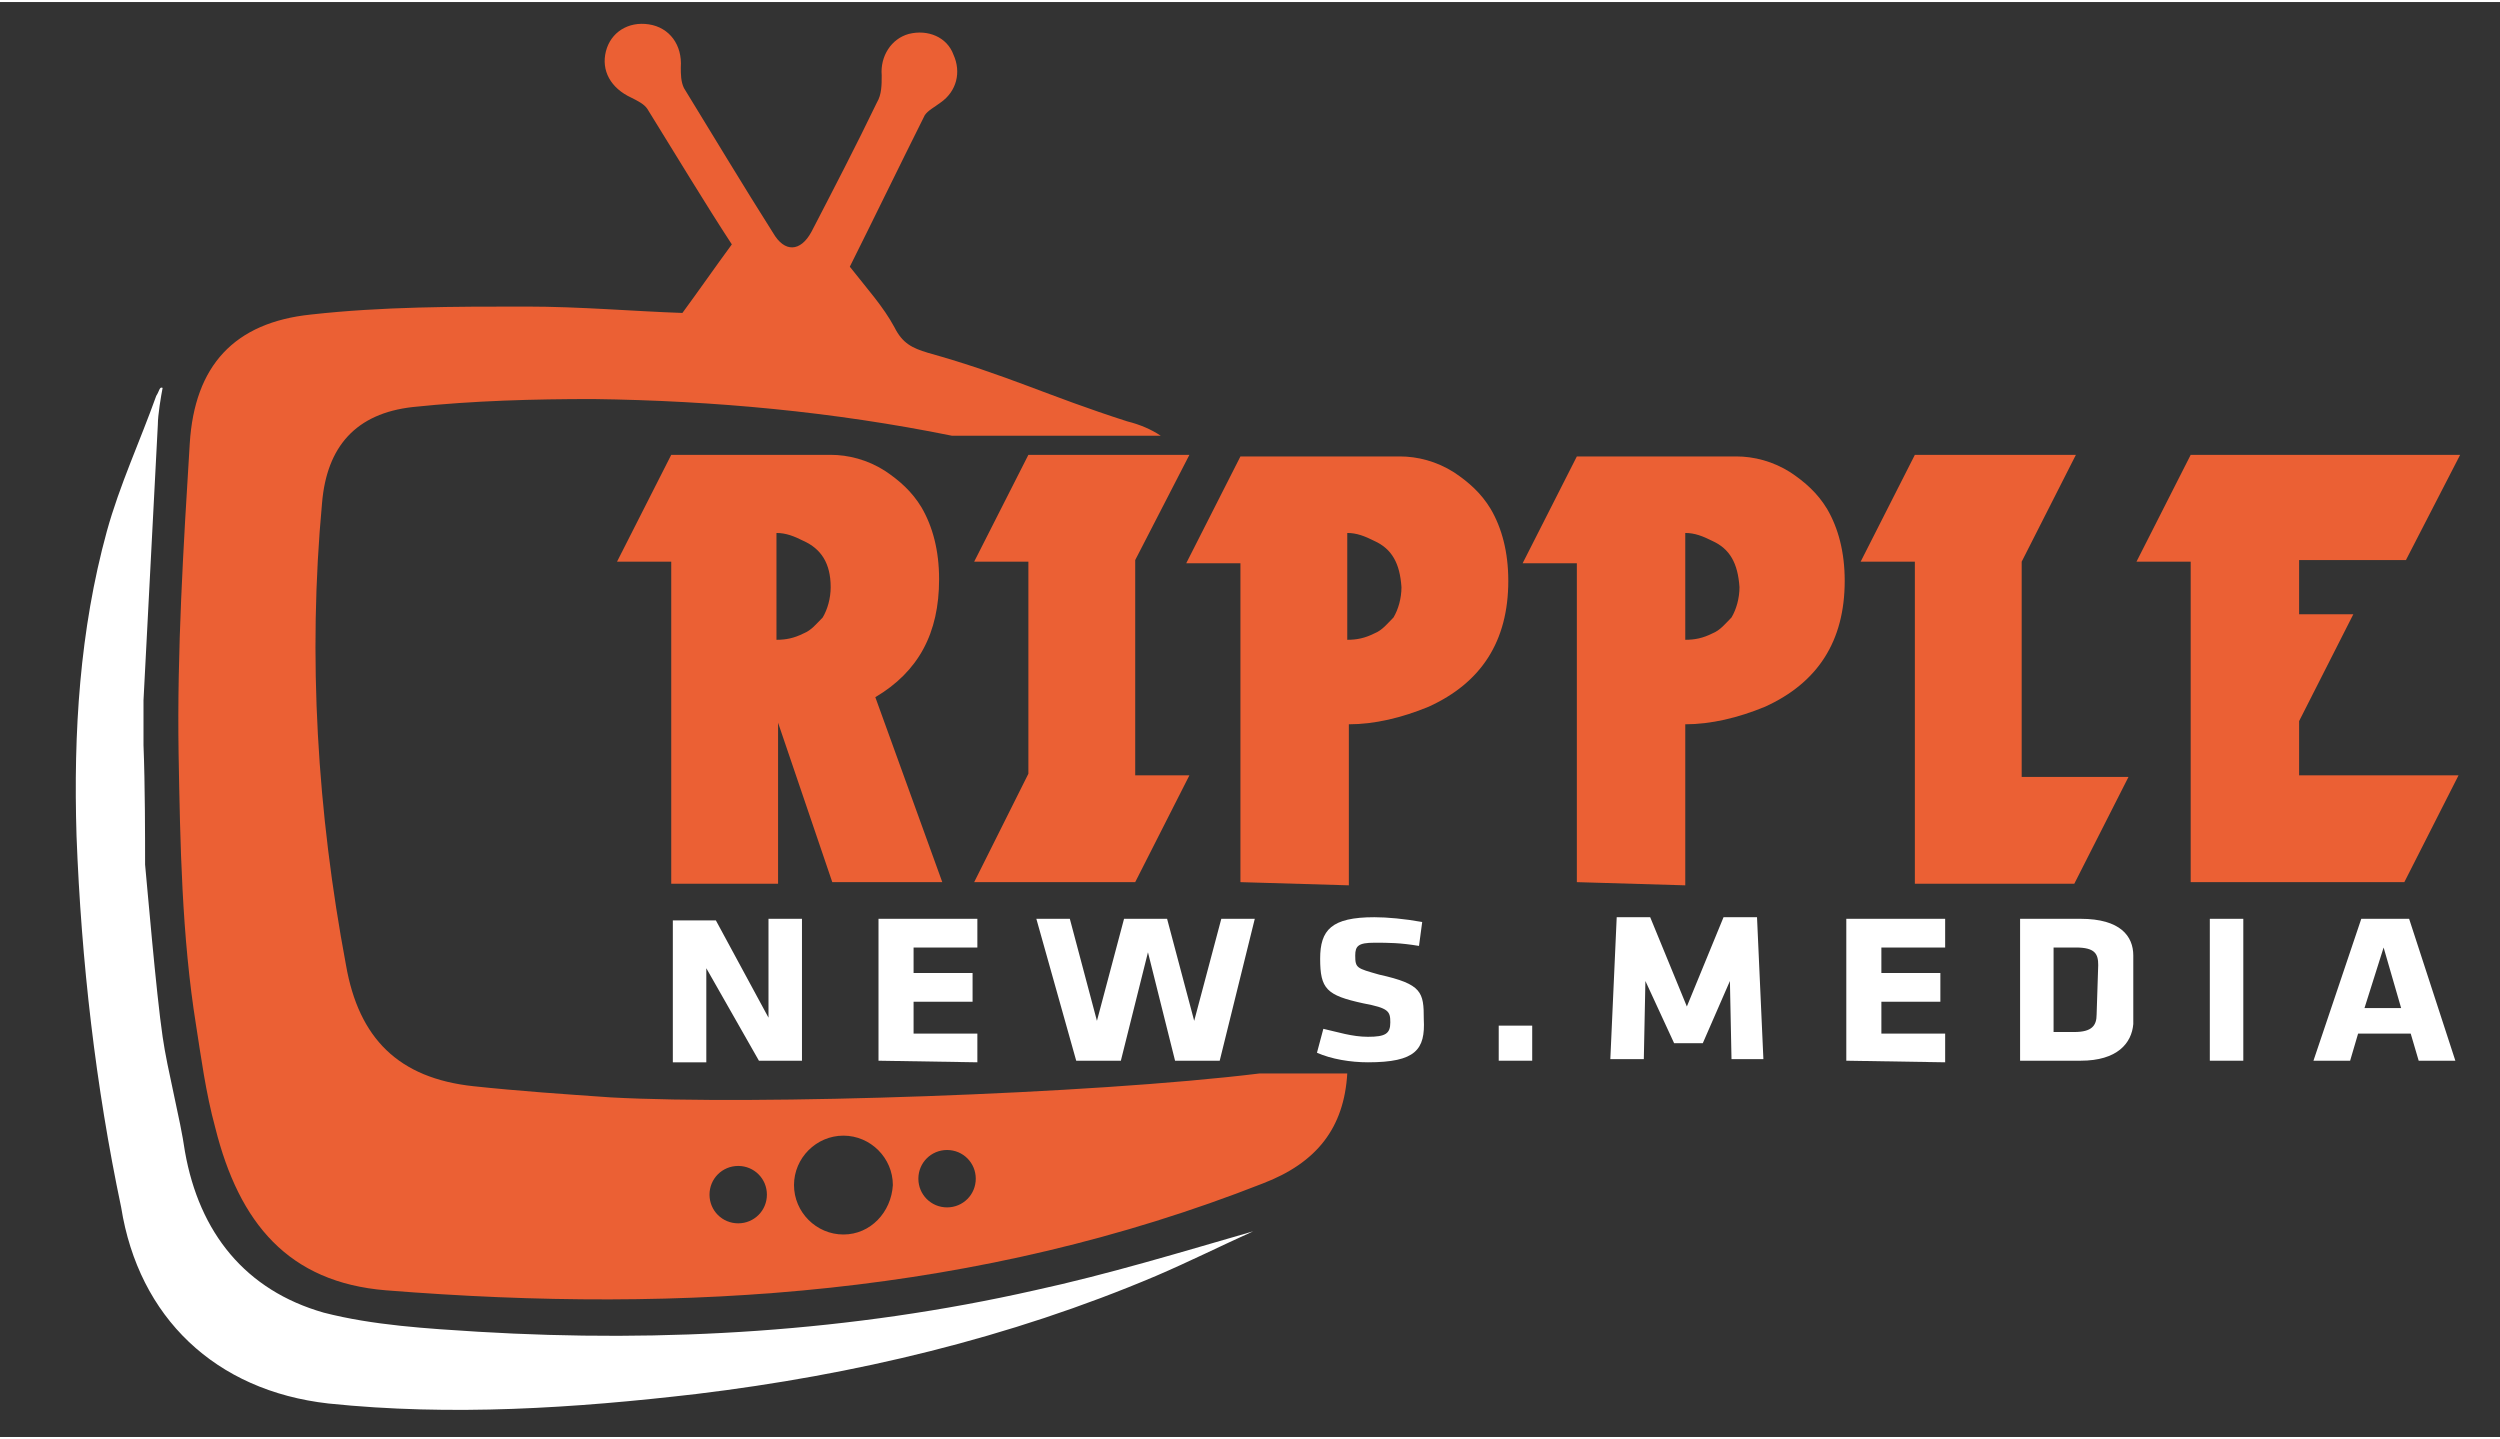 <?xml version="1.0" encoding="utf-8"?>
<!-- Generator: Adobe Illustrator 19.0.0, SVG Export Plug-In . SVG Version: 6.00 Build 0)  -->
<svg version="1.1" id="Layer_1" xmlns="http://www.w3.org/2000/svg" xmlns:xlink="http://www.w3.org/1999/xlink" x="0px" y="0px"
	 width="205px" height="118px" viewBox="-71 0 156.8 90" style="enable-background:new -71 0 156.8 90;" xml:space="preserve">
<rect x="-71" y="0" width="156.8" height="90" fill="#333333" stroke="none"/>
<style type="text/css">
	.st0{fill:#EB6034;}
	.st1{fill:#FFFFFF;}
</style>
<path id="XMLID_58_" class="st0" d="M-22.2,45.2v10.1h-6.7V35.1h-3.4l3.4-6.7h10c1.1,0,2.3,0.3,3.4,1c0.9,0.6,1.7,1.3,2.3,2.3
	c0.7,1.2,1.1,2.7,1.1,4.5c0,3.4-1.3,5.8-4,7.4l4.2,11.6h-6.9L-22.2,45.2z M-20.6,33.8c-0.6-0.3-1.1-0.5-1.7-0.5V40
	c0.6,0,1.1-0.1,1.7-0.4c0.5-0.2,0.8-0.6,1.2-1c0.3-0.5,0.5-1.2,0.5-1.9C-18.9,35.2-19.5,34.3-20.6,33.8z"/>
<path id="XMLID_24_" class="st0" d="M3.6,28.4L0.2,35v13.5h3.4l-3.4,6.7H-9.9l3.4-6.8V35.1h-3.4l3.4-6.7L3.6,28.4L3.6,28.4z"/>
<path id="XMLID_54_" class="st0" d="M6.8,55.2v-20H3.4l3.4-6.7h10c1.1,0,2.3,0.3,3.4,1c0.9,0.6,1.7,1.3,2.3,2.3
	c0.7,1.2,1.1,2.7,1.1,4.5c0,3.8-1.7,6.4-5,7.9c-1.7,0.7-3.4,1.1-5,1.1v10.1L6.8,55.2L6.8,55.2L6.8,55.2L6.8,55.2z M15.2,33.8
	c-0.6-0.3-1.1-0.5-1.7-0.5V40c0.6,0,1.1-0.1,1.7-0.4c0.5-0.2,0.8-0.6,1.2-1c0.3-0.5,0.5-1.2,0.5-1.9C16.8,35.2,16.3,34.3,15.2,33.8z
	"/>
<path id="XMLID_51_" class="st0" d="M27.9,55.2v-20h-3.4l3.4-6.7h10c1.1,0,2.3,0.3,3.4,1c0.9,0.6,1.7,1.3,2.3,2.3
	c0.7,1.2,1.1,2.7,1.1,4.5c0,3.8-1.7,6.4-5,7.9c-1.7,0.7-3.4,1.1-5,1.1v10.1L27.9,55.2L27.9,55.2L27.9,55.2L27.9,55.2z M36.4,33.8
	c-0.6-0.3-1.1-0.5-1.7-0.5V40c0.6,0,1.1-0.1,1.7-0.4c0.5-0.2,0.8-0.6,1.2-1c0.3-0.5,0.5-1.2,0.5-1.9C38,35.2,37.5,34.3,36.4,33.8z"
	/>
<path id="XMLID_19_" class="st0" d="M59.2,28.4l-3.4,6.7v13.5h6.7l-3.4,6.7h-10V35.1h-3.4l3.4-6.7C49.3,28.4,59.2,28.4,59.2,28.4z"
	/>
<path id="XMLID_18_" class="st0" d="M83.3,28.4L79.9,35h-6.7v3.4h3.4l-3.4,6.7v3.4h10l-3.4,6.7H66.4V35.1H63l3.4-6.7
	C66.5,28.4,83.3,28.4,83.3,28.4z"/>
<g id="XMLID_34_">
	<path id="XMLID_17_" class="st1" d="M-26.7,60.6v5.9h-2.1v-8.9h2.7l3.3,6.1v-6.2h2.1v8.9h-2.7L-26.7,60.6z"/>
	<path id="XMLID_16_" class="st1" d="M-15.9,66.4v-8.9h6.2v1.8h-4v1.6h3.7v1.8h-3.7v2h4v1.8L-15.9,66.4L-15.9,66.4z"/>
	<path id="XMLID_15_" class="st1" d="M5.5,66.4H2.7L1,59.6l-1.7,6.8h-2.8L-6,57.5h2.1l1.7,6.4l1.7-6.4h2.7l1.7,6.4l1.7-6.4h2.1
		L5.5,66.4z"/>
	<path id="XMLID_14_" class="st1" d="M14.8,66.5c-1.1,0-2.3-0.2-3.2-0.6l0.4-1.5c0.9,0.2,1.8,0.5,2.8,0.5c1.1,0,1.4-0.2,1.4-0.9
		s-0.1-0.9-1.7-1.2c-2.3-0.5-2.7-0.9-2.7-2.8c0-1.8,0.7-2.6,3.4-2.6c0.8,0,1.9,0.1,3,0.3L18,59.2C16.8,59,16.1,59,15.2,59
		c-1,0-1.2,0.2-1.2,0.8c0,0.8,0.1,0.8,1.5,1.2c2.7,0.6,2.8,1.1,2.8,2.8C18.4,65.7,17.8,66.5,14.8,66.5z"/>
	<path id="XMLID_13_" class="st1" d="M23,66.4v-2.2h2.1v2.2H23z"/>
	<path id="XMLID_12_" class="st1" d="M32.2,61.4l-0.1,4.9H30l0.4-8.9h2.1l2.3,5.6l2.3-5.6h2.1l0.4,8.9h-2l-0.1-4.9l-1.7,3.9H34
		L32.2,61.4z"/>
	<path id="XMLID_11_" class="st1" d="M44.8,66.4v-8.9H51v1.8h-4v1.6h3.7v1.8H47v2h4v1.8L44.8,66.4L44.8,66.4z"/>
	<path id="XMLID_39_" class="st1" d="M59.5,66.4h-3.8v-8.9h3.8c2.5,0,3.3,1.1,3.3,2.3v4.3C62.7,65.3,61.8,66.4,59.5,66.4z
		 M60.6,60.4c0-0.7-0.2-1.1-1.4-1.1h-1.4v5.3h1.3c1.1,0,1.4-0.4,1.4-1.1L60.6,60.4L60.6,60.4z"/>
	<path id="XMLID_8_" class="st1" d="M67.6,66.4v-8.9h2.1v8.9H67.6L67.6,66.4z"/>
	<path id="XMLID_35_" class="st1" d="M83,66.4h-2.3l-0.5-1.7h-3.3l-0.5,1.7h-2.3l3-8.9h3L83,66.4z M77.3,63.1h2.3l-1.1-3.8
		L77.3,63.1z"/>
</g>
<path id="XMLID_5_" class="st1" d="M-62,46.6c0-0.9,0-1.9,0-2.8c0.3-5.8,0.6-11.5,0.9-17.3c0-0.6,0.2-1.8,0.3-2.3
	c-0.2-0.1-0.2,0.2-0.4,0.5c-1,2.8-2.3,5.6-3.1,8.5c-1.7,6.2-2.1,12.6-1.9,19.1c0.3,7.9,1.2,15.7,2.8,23.3c1.1,6.9,5.9,11.5,13,12.3
	c7.7,0.8,15.4,0.3,23.1-0.6c9.9-1.2,19.6-3.5,28.8-7.4C3.6,79,5.6,78,7.6,77.1c-4.5,1.3-9.1,2.7-13.7,3.7
	c-11.5,2.6-23.2,3.3-34.9,2.6c-3.2-0.2-6.6-0.4-9.7-1.2c-4.9-1.4-7.8-5-8.7-10.1c-0.3-2.1-1.1-5.1-1.4-7.2c-0.4-2.7-1-9.8-1.1-10.8
	C-61.9,52.5-61.9,49.1-62,46.6z"/>
<path id="XMLID_28_" class="st0" d="M-32.7,68.7c-2.9-0.2-5.8-0.4-8.6-0.7c-4.7-0.5-7.2-3-8-7.6c-1.8-9.6-2.4-19.3-1.5-29
	c0.3-3.5,2.1-5.6,5.7-6c3.8-0.4,7.6-0.5,11.3-0.5c7.6,0.1,15.1,0.8,22.5,2.3H1.8c-0.6-0.4-1.3-0.7-2.1-0.9c-5-1.6-7.5-2.9-12.5-4.3
	c-1-0.3-1.6-0.6-2.1-1.6c-0.7-1.3-1.7-2.4-2.8-3.8c1.5-3,3.1-6.3,4.7-9.5c0.2-0.3,0.6-0.5,1-0.8c1-0.7,1.3-1.9,0.8-3
	C-11.6,2.2-12.8,1.7-14,2c-1.1,0.3-1.8,1.4-1.7,2.6c0,0.6,0,1.2-0.3,1.7c-1.3,2.7-2.7,5.4-4.1,8.1c-0.7,1.3-1.7,1.3-2.4,0.1
	c-1.9-3-3.7-6-5.6-9.1c-0.2-0.4-0.2-0.9-0.2-1.3c0.1-1.4-0.7-2.5-2-2.7s-2.4,0.5-2.7,1.7s0.3,2.3,1.6,2.9c0.4,0.2,0.8,0.4,1,0.7
	c1.8,2.9,3.6,5.9,5.3,8.5c-1.1,1.5-2,2.8-3.1,4.3c-3-0.1-6.4-0.4-9.8-0.4c-4.5,0-9,0-13.5,0.5c-4.8,0.5-7.3,3.2-7.6,8.1
	c-0.4,6.5-0.8,13-0.7,19.4c0.1,5.7,0.2,11.5,1.1,17.1c0.3,1.9,0.6,4.2,1.2,6.4c1.5,6,4.6,9.7,10.7,10.2c18.8,1.5,37.2,0.3,55-6.7
	c3.4-1.3,5.1-3.5,5.3-6.9H8C-2.6,68.5-23.6,69.2-32.7,68.7z M-24.7,76.6c-1,0-1.8-0.8-1.8-1.8s0.8-1.8,1.8-1.8s1.8,0.8,1.8,1.8
	C-22.9,75.8-23.7,76.6-24.7,76.6z M-18.1,77.3c-1.7,0-3.1-1.4-3.1-3.1s1.4-3.1,3.1-3.1c1.7,0,3.1,1.4,3.1,3.1
	C-15.1,75.9-16.4,77.3-18.1,77.3z M-11.6,75.6c-1,0-1.8-0.8-1.8-1.8s0.8-1.8,1.8-1.8s1.8,0.8,1.8,1.8S-10.6,75.6-11.6,75.6z"/>
<g id="Layer_2">
</g>
</svg>
